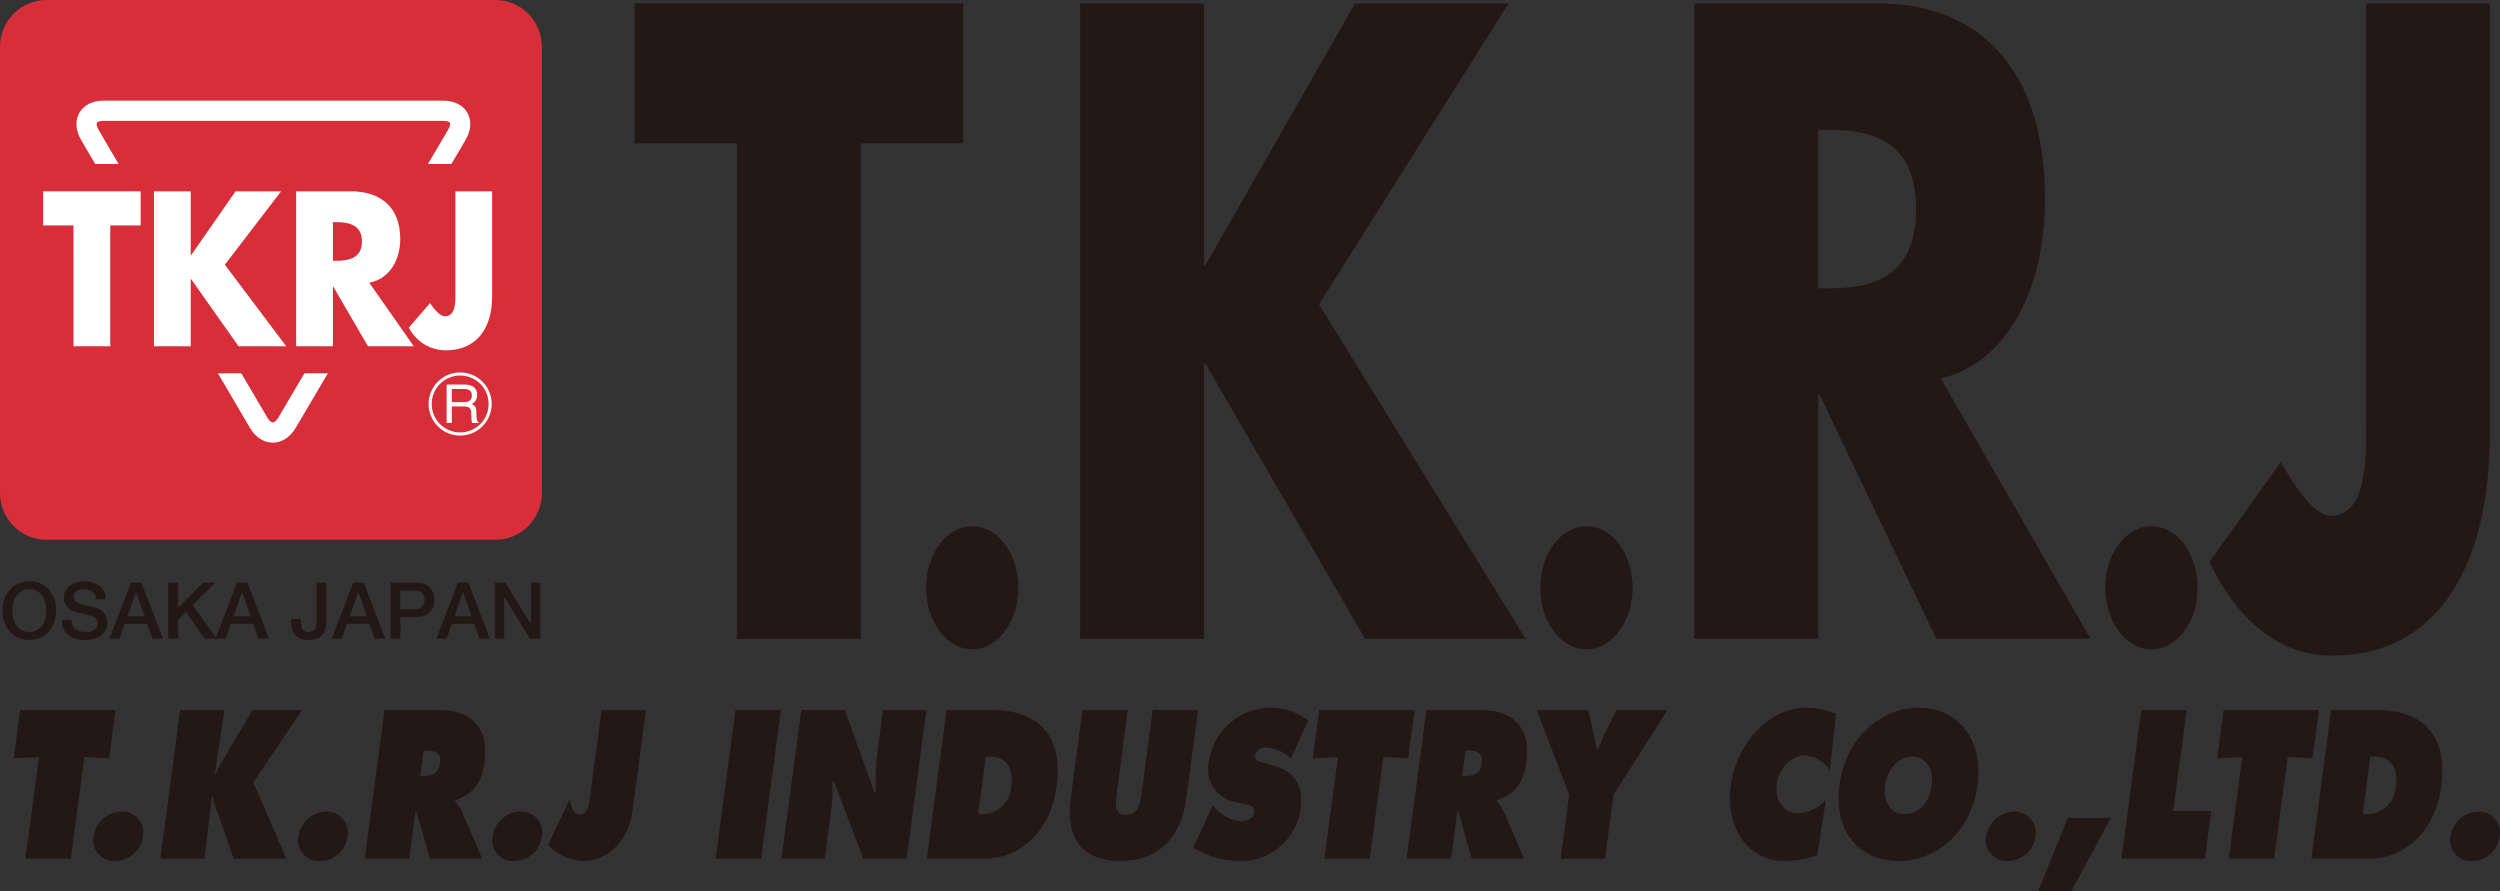 <svg xmlns="http://www.w3.org/2000/svg" viewBox="0 0 366.969 130.848"><rect x="0" y="0" width="366.969" height="130.848" fill="#333333" stroke="none"/><g id="レイヤー_2" data-name="レイヤー 2"><g id="レイヤー_1-2" data-name="レイヤー 1"><path d="M6.858,0H72.683A6.859,6.859,0,0,1,79.542,6.859V72.38a6.859,6.859,0,0,1-6.859,6.859H6.859A6.859,6.859,0,0,1,0,72.38V6.858A6.858,6.858,0,0,1,6.858,0Z" style="fill:#d72e39"/><path d="M13.205,19.829c-1.151-1.964-.263-3.569,1.977-3.569H65.074c2.242,0,3.125,1.605,1.965,3.566L42.145,62.022c-1.159,1.967-3.051,1.96-4.205-.006Z" style="fill:none;stroke:#fff;stroke-width:2.964px"/><rect x="3.568" y="24.074" width="72.941" height="30.726" style="fill:#d72e39"/><polyline points="16.183 50.823 10.786 50.823 10.786 33.09 6.325 33.09 6.325 28.084 20.643 28.084 20.643 33.09 16.183 33.09 16.183 50.823" style="fill:#fff"/><polyline points="34.575 28.084 41.264 28.084 33.004 38.852 42.008 50.823 35.016 50.823 28.051 40.962 27.994 40.962 27.994 50.823 22.598 50.823 22.598 28.084 27.994 28.084 27.994 37.464 28.051 37.464 34.575 28.084" style="fill:#fff"/><path d="M48.864,32.608h.522c1.762,0,3.744.362,3.744,2.834,0,2.474-1.982,2.836-3.744,2.836h-.522Zm5.341,8.896c2.944-.573,4.545-3.288,4.545-6.426,0-4.851-3.114-6.995-7.217-6.995H43.469V50.823h5.396V42.077h.056l5.094,8.746h6.719L54.205,41.505" style="fill:#fff"/><path d="M72.24,28.084V43.436c0,4.795-2.286,7.992-6.883,7.992a6.114,6.114,0,0,1-5.344-3.346l3.111-3.591c.607.907,1.461,1.929,2.176,1.929,1.598,0,1.543-2.08,1.543-3.346V28.084h5.396" style="fill:#fff"/><path d="M4.307,86.497c1.762,0,2.5,1.559,2.5,3.135,0,1.578-.738,3.133-2.5,3.133-1.764,0-2.5-1.555-2.5-3.133C1.807,88.056,2.543,86.497,4.307,86.497Zm0-1.172c-2.465,0-3.939,1.958-3.939,4.307,0,2.35,1.475,4.306,3.939,4.306s3.938-1.956,3.938-4.306c0-2.349-1.473-4.307-3.938-4.307" style="fill:#231815"/><path d="M10.499,91.001c0,1.269.934,1.764,2.085,1.764,1.268,0,1.739-.624,1.739-1.245a.978.978,0,0,0-.679-1.014c-.576-.218-1.324-.369-2.455-.677A2.089,2.089,0,0,1,9.372,87.742c0-1.649,1.519-2.417,3.005-2.417,1.716,0,3.156.909,3.156,2.625H14.093c-.067-1.06-.783-1.453-1.772-1.453-.668,0-1.51.244-1.51,1.072,0,.58.391.899.981,1.061.127.035,1.945.506,2.37.631a2.179,2.179,0,0,1,1.603,2.098c0,1.843-1.636,2.578-3.269,2.578-1.879,0-3.4-.896-3.436-2.937H10.499" style="fill:#231815"/><path d="M19.956,86.938h.035l1.23,3.536H18.711Zm-3.896,6.806h1.486l.771-2.176h3.283l.771,2.176h1.544L20.75,85.522H19.218l-3.157,8.222" style="fill:#231815"/><polyline points="24.698 85.521 26.141 85.521 26.141 89.261 29.802 85.521 31.576 85.521 28.292 88.803 31.805 93.743 30.01 93.743 27.314 89.814 26.141 90.978 26.141 93.743 24.698 93.743 24.698 85.521" style="fill:#231815"/><path d="M35.525,86.938h.034l1.232,3.536H34.279ZM31.631,93.743h1.485l.772-2.176h3.283l.771,2.176h1.542l-3.167-8.222H34.787l-3.156,8.222" style="fill:#231815"/><path d="M47.904,91.093c0,1.427-.348,2.844-2.707,2.844-1.738,0-2.453-1.139-2.453-2.637v-.438h1.44v.429c0,.933.253,1.474,1.129,1.474.932,0,1.152-.565,1.152-1.59V85.522h1.44v5.572" style="fill:#231815"/><path d="M52.59,86.938h.035l1.232,3.536H51.345Zm-3.893,6.806h1.484l.772-2.176h3.282l.771,2.176h1.543l-3.166-8.222H51.853l-3.156,8.222" style="fill:#231815"/><path d="M58.773,86.694H60.906c.758,0,1.415.278,1.415,1.362a1.31,1.31,0,0,1-1.438,1.357H58.773ZM57.336,93.743h1.438V90.588H60.963c2.35.011,2.799-1.509,2.799-2.523,0-1.023-.449-2.543-2.799-2.543h-3.627v8.222" style="fill:#231815"/><path d="M67.953,86.938h.034l1.233,3.536H66.709Zm-3.893,6.806h1.486l.771-2.176h3.281l.772,2.176h1.544L68.75,85.522H67.216l-3.155,8.222" style="fill:#231815"/><polyline points="72.641 85.521 74.161 85.521 77.918 91.579 77.939 91.579 77.939 85.521 79.309 85.521 79.309 93.743 77.789 93.743 74.045 87.697 74.011 87.697 74.011 93.743 72.641 93.743 72.641 85.521" style="fill:#231815"/><polyline points="126.352 93.77 108.174 93.77 108.174 21.046 93.15 21.046 93.15 0.514 141.379 0.514 141.379 21.046 126.352 21.046 126.352 93.77" style="fill:#231815"/><path d="M149.484,86.283c0,4.941-3.011,9.031-6.775,9.031-3.763,0-6.773-4.09-6.773-9.031,0-5.02,3.011-9.033,6.773-9.033,3.765,0,6.775,4.013,6.775,9.033" style="fill:#231815"/><polyline points="198.894 0.514 221.431 0.514 193.607 44.669 223.938 93.77 200.375 93.77 176.912 53.326 176.727 53.326 176.727 93.77 158.545 93.77 158.545 0.514 176.727 0.514 176.727 38.979 176.912 38.979 198.894 0.514" style="fill:#231815"/><path d="M239.648,86.283c0,4.941-3.01,9.031-6.772,9.031-3.767,0-6.776-4.09-6.776-9.031,0-5.02,3.01-9.033,6.776-9.033,3.763,0,6.772,4.013,6.772,9.033" style="fill:#231815"/><path d="M266.891,19.067h1.759c5.94,0,12.615,1.485,12.615,11.626,0,10.141-6.675,11.626-12.615,11.626h-1.759Zm17.992,36.486c9.926-2.351,15.307-13.48,15.307-26.345,0-19.91-10.484-28.694-24.303-28.694h-27.178V93.77h18.182V57.903h.185l17.156,35.867h22.636l-21.984-38.217" style="fill:#231815"/><path d="M322.578,86.283c0,4.941-3.012,9.031-6.775,9.031s-6.773-4.09-6.773-9.031c0-5.02,3.01-9.033,6.773-9.033s6.775,4.013,6.775,9.033" style="fill:#231815"/><path d="M365.494.514V63.468c0,19.666-7.699,32.776-23.189,32.776-7.791,0-13.818-5.194-17.992-13.729l10.481-14.718c2.038,3.712,4.915,7.916,7.326,7.916,5.381,0,5.196-8.531,5.196-13.728V.514h18.178" style="fill:#231815"/><polyline points="2.967 104.232 16.961 104.232 16.017 111.321 12.377 111.119 10.389 126.041 3.733 126.041 5.719 111.119 2.022 111.321 2.967 104.232" style="fill:#231815"/><path d="M20.982,122.807a4.175,4.175,0,0,1-4.098,3.583,3.041,3.041,0,0,1-3.144-3.583,4.245,4.245,0,0,1,4.108-3.676,3.093,3.093,0,0,1,3.134,3.676" style="fill:#231815"/><path d="M26.441,104.233H32.928l-1.402,9.46h.144a10.836,10.836,0,0,1,1.25-2.457l4.141-7.003h7.265l-7.147,10.614,4.854,11.195H34.305l-2.281-6.594a9.148,9.148,0,0,1-.779-2.544h-.146l-1.072,9.139H23.539l2.902-21.809" style="fill:#231815"/><path d="M51.039,122.807a4.174,4.174,0,0,1-4.098,3.583,3.039,3.039,0,0,1-3.143-3.583,4.242,4.242,0,0,1,4.108-3.676,3.091,3.091,0,0,1,3.132,3.676" style="fill:#231815"/><path d="M62.169,110.192h.511c1.141,0,2.11.202,1.889,1.88-.217,1.621-1.338,1.822-2.431,1.822h-.462Zm-8.622,15.849h6.514l.932-7h.121l1.984,7h7.679l-3.044-7.084a4.228,4.228,0,0,0-.943-1.3l.024-.176c2.607-.983,3.862-2.373,4.303-5.668.729-5.496-2.491-7.58-6.621-7.58H56.449l-2.902,21.809" style="fill:#231815"/><path d="M79.542,122.807a4.173,4.173,0,0,1-4.099,3.583,3.04,3.04,0,0,1-3.143-3.583,4.241,4.241,0,0,1,4.109-3.676,3.092,3.092,0,0,1,3.132,3.676" style="fill:#231815"/><path d="M94.816,104.233,92.861,118.93c-.577,4.337-3.566,7.46-7.237,7.46a7.38,7.38,0,0,1-5.151-2.369l3.156-6.74c.201,1.042.426,2.284,1.469,2.284,1.07,0,1.357-1.447,1.482-2.372l1.725-12.96h6.512" style="fill:#231815"/><polyline points="107.963 104.232 114.621 104.232 111.719 126.041 105.06 126.041 107.963 104.232" style="fill:#231815"/><path d="M117.609,104.233h6.389l4.369,12.092h.195a38.37,38.37,0,0,1,.18-5.554l.871-6.538h6.363l-2.898,21.809h-6.367l-4.334-11.452h-.191a30.067,30.067,0,0,1-.168,4.367l-.942,7.084H114.707l2.902-21.809" style="fill:#231815"/><path d="M144.693,111.062h.412c2.433,0,3.74,1.301,3.332,4.367a4.248,4.248,0,0,1-4.456,4.079h-.413Zm-8.651,14.979h8.432c5.37,0,9.755-4.105,10.617-10.586,1.067-8.012-3.22-11.223-9.368-11.223h-6.779l-2.901,21.809" style="fill:#231815"/><path d="M175.853,104.233l-1.717,12.901c-.845,6.366-4.583,9.256-9.71,9.256-5.129,0-8.096-2.891-7.248-9.256l1.714-12.901h6.659l-1.619,12.151c-.225,1.704-.377,3.21,1.397,3.21s2.023-1.506,2.25-3.21l1.618-12.151h6.656" style="fill:#231815"/><path d="M178.023,118.234l.297.317a5.544,5.544,0,0,0,3.892,1.996c.655,0,1.743-.32,1.874-1.303.131-.983-.732-1.071-1.321-1.216l-1.296-.286a4.805,4.805,0,0,1-4.019-5.788,9.176,9.176,0,0,1,9.021-8.071,8.586,8.586,0,0,1,5.551,1.91l-2.539,5.585a5.445,5.445,0,0,0-3.644-1.65,1.473,1.473,0,0,0-1.588,1.157c-.107.81.705.926,1.195,1.069l1.453.408c2.718.751,4.521,2.545,4.029,6.247a8.87,8.87,0,0,1-8.983,7.78,12.957,12.957,0,0,1-6.78-1.994l2.859-6.162" style="fill:#231815"/><polyline points="193.643 104.232 207.639 104.232 206.691 111.321 203.053 111.119 201.067 126.041 194.406 126.041 196.393 111.119 192.699 111.321 193.643 104.232" style="fill:#231815"/><path d="M215.105,110.192h.51c1.144,0,2.113.202,1.887,1.88-.213,1.621-1.334,1.822-2.428,1.822h-.461Zm-8.623,15.849h6.514l.932-7h.121l1.983,7h7.679l-3.042-7.084a4.23,4.23,0,0,0-.944-1.3l.023-.176c2.609-.983,3.865-2.373,4.302-5.668.73-5.496-2.489-7.58-6.62-7.58h-8.044l-2.903,21.809" style="fill:#231815"/><path d="M233.131,104.233l1.285,5.7h.19c.29-.694.55-1.387.883-2.057l1.798-3.643h7.482l-7.92,12.412-1.25,9.397h-6.51l1.247-9.397-4.738-12.412h7.532" style="fill:#231815"/><path d="M268.595,113.085a4.749,4.749,0,0,0-3.621-2.2c-1.988,0-3.87,1.881-4.186,4.252-.317,2.402,1.161,4.252,3.155,4.252a5.773,5.773,0,0,0,4.081-2.022l-1.278,8.156a13.526,13.526,0,0,1-4.856.866c-5.225,0-8.66-4.829-7.836-11.048.85-6.364,5.729-11.457,11.101-11.457a11.033,11.033,0,0,1,4.351.899l-.912,8.302" style="fill:#231815"/><path d="M280.697,111.062c2.116,0,3.17,1.935,2.863,4.248-.334,2.49-1.969,4.197-3.986,4.197s-3.199-1.708-2.865-4.197C277.015,112.997,278.584,111.062,280.697,111.062Zm.955-7.178c-5.564,0-10.725,4.458-11.637,11.312-.932,7,3.055,11.193,8.643,11.193,5.59,0,10.691-4.193,11.622-11.193.911-6.854-3.065-11.312-8.629-11.312" style="fill:#231815"/><path d="M298.794,122.807a4.175,4.175,0,0,1-4.099,3.583,3.043,3.043,0,0,1-3.145-3.583,4.248,4.248,0,0,1,4.111-3.676,3.09,3.09,0,0,1,3.132,3.676" style="fill:#231815"/><polyline points="299.156 130.848 303.533 120.057 309.826 120.057 304.042 130.848 299.156 130.848" style="fill:#231815"/><polyline points="314.314 104.232 320.973 104.232 318.998 119.042 324.588 119.042 323.658 126.041 311.411 126.041 314.314 104.232" style="fill:#231815"/><polyline points="326.396 104.232 340.389 104.232 339.449 111.321 335.807 111.119 333.818 126.041 327.161 126.041 329.149 111.119 325.453 111.321 326.396 104.232" style="fill:#231815"/><path d="M347.938,111.062h.415c2.429,0,3.739,1.301,3.331,4.367a4.248,4.248,0,0,1-4.457,4.079h-.408Zm-8.65,14.979h8.432c5.369,0,9.757-4.105,10.619-10.586,1.065-8.012-3.225-11.223-9.369-11.223h-6.781l-2.9,21.809" style="fill:#231815"/><path d="M366.932,122.807a4.172,4.172,0,0,1-4.098,3.583,3.038,3.038,0,0,1-3.141-3.583,4.24,4.24,0,0,1,4.107-3.676,3.09,3.09,0,0,1,3.131,3.676" style="fill:#231815"/><path d="M67.545,63.932a4.63,4.63,0,1,0-3.275-1.355A4.603,4.603,0,0,0,67.545,63.932Zm-4.174-4.629a4.175,4.175,0,1,1,1.223,2.949A4.15,4.15,0,0,1,63.371,59.302Z" style="fill:#fff"/><path d="M66.324,57.105h1.867a1.435,1.435,0,0,1,.623.116.833.833,0,0,1,.437.821.881.881,0,0,1-.312.776,1.494,1.494,0,0,1-.85.213H66.324Zm0,4.979v-2.417h1.738a1.715,1.715,0,0,1,.688.104.793.793,0,0,1,.409.739l.047.941a3.418,3.418,0,0,0,.039.445.78.78,0,0,0,.06.188h.937v-.127a.469.469,0,0,1-.246-.345,2.381,2.381,0,0,1-.054-.479l-.027-.757a1.264,1.264,0,0,0-.186-.709,1.14,1.14,0,0,0-.496-.352,1.534,1.534,0,0,0,.586-.52,1.497,1.497,0,0,0,.208-.828,1.329,1.329,0,0,0-.794-1.329,2.599,2.599,0,0,0-1.063-.189H65.562v5.634Z" style="fill:#fff"/></g></g></svg>